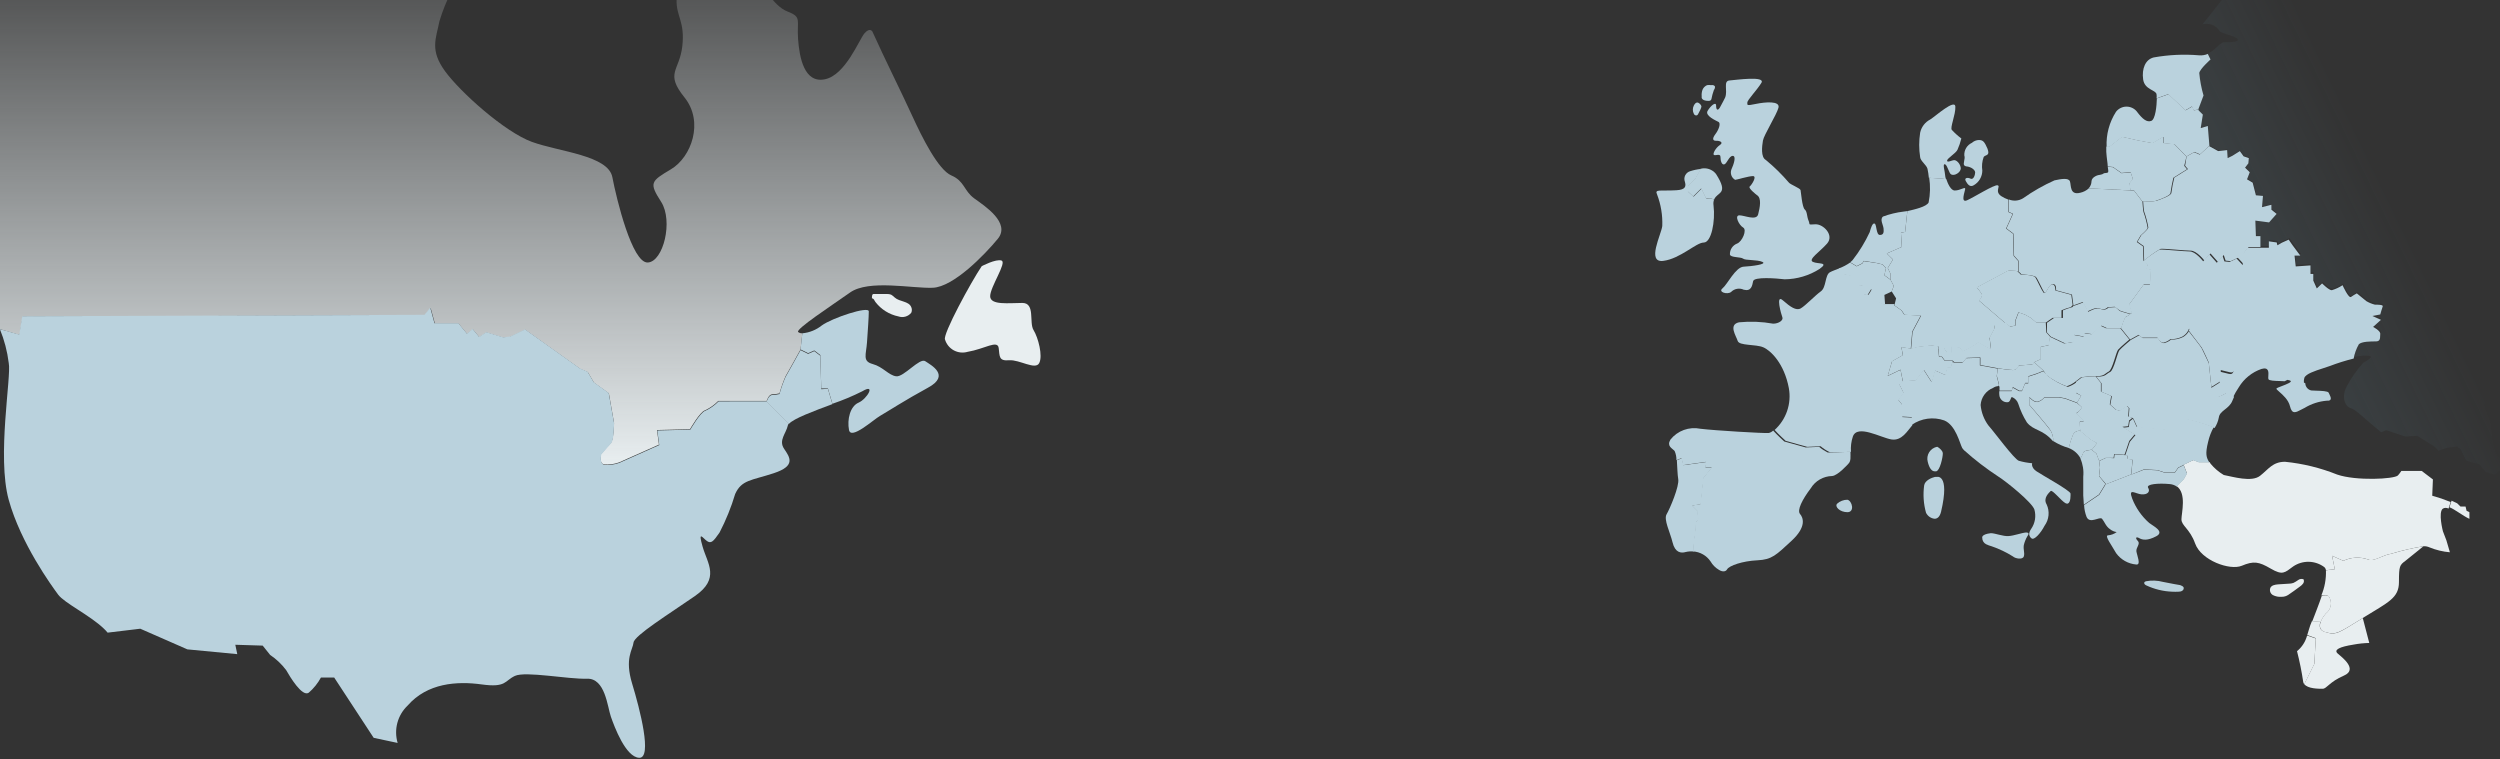 <svg width="1574" height="478" viewBox="0 0 1574 478" fill="none" xmlns="http://www.w3.org/2000/svg">
<rect x="0" y="0" width="1574" height="478" fill="#333333" stroke="none"/>
<g clip-path="url(#clip0_3173_16297)">
<g clip-path="url(#clip1_3173_16297)">
<path d="M1554.74 322.48V326.669C1550.44 324.682 1545.66 320.707 1542.17 319.364L1543.51 315.229L1547.06 316.894L1549.15 318.935H1552.32L1552.96 321.62L1554.74 322.48Z" fill="#E8EEF0"/>
<path d="M1525.86 343.904C1518.99 345.017 1512.21 346.596 1505.55 348.63C1499.81 349.49 1494.44 354.001 1490.89 352.229C1488.38 351.345 1485.71 350.966 1483.05 351.114C1480.38 351.261 1477.78 351.932 1475.37 353.088L1468.28 349.919L1470 358.405L1466.03 358.835L1464.42 359.157C1464.36 358.353 1463.99 357.602 1463.39 357.062C1460.58 354.956 1457.18 353.783 1453.66 353.706C1450.15 353.629 1446.7 354.652 1443.79 356.633C1438.42 360.607 1437.13 362.379 1429.61 357.975C1422.09 353.571 1418.87 353.088 1411.41 356.203C1403.94 359.318 1385.84 352.873 1382.03 342.132C1378.75 332.948 1373.44 331.014 1373.44 326.986C1373.44 322.958 1376.87 310.605 1370.37 306.04L1374.89 301.529L1376.87 297.931L1374.78 292.56L1380.9 289.606L1384.45 290.949H1391.21C1391.36 291.287 1391.54 291.61 1391.75 291.915C1394.1 294.755 1396.91 297.171 1400.07 299.058C1405.98 300.186 1417.58 303.731 1422.9 299.596C1428.22 295.46 1430.85 290.734 1438.64 290.734C1449.92 291.863 1460.98 294.575 1471.5 298.79C1483.37 302.872 1507.38 301.69 1509.74 299.327C1510.54 298.44 1511.26 297.488 1511.89 296.48H1524.67L1531.76 301.851L1531.33 312.109L1537.13 313.882L1542.94 316.084L1541.59 320.219C1541.05 319.913 1540.44 319.752 1539.82 319.752C1539.2 319.752 1538.59 319.913 1538.05 320.219C1534.93 322.421 1538.05 334.452 1538.05 334.452L1540.25 340.198L1542.45 347.717C1538.02 347.342 1533.67 346.292 1529.56 344.602C1528.4 344.083 1527.13 343.844 1525.86 343.904Z" fill="#E8EEF0"/>
<path d="M1487.61 389.127C1471.82 398.848 1470.91 399.868 1463.82 397.935C1460.38 396.861 1460.17 394.175 1461.08 391.544C1461.99 389.018 1463.54 386.777 1465.59 385.045C1466.74 383.697 1467.41 382.003 1467.49 380.232C1467.57 378.46 1467.05 376.714 1466.02 375.27C1464.61 374.604 1463.01 374.47 1461.51 374.894C1463.61 369.922 1464.6 364.552 1464.41 359.158L1466.02 358.836L1469.99 358.406L1468.28 349.921L1475.37 353.089C1477.77 351.933 1480.38 351.263 1483.04 351.115C1485.7 350.968 1488.37 351.346 1490.89 352.23C1494.43 353.895 1499.8 349.491 1505.55 348.632C1512.2 346.597 1518.98 345.018 1525.85 343.905L1514.46 353.089C1510.87 355.775 1510.38 356.204 1510.38 366.409C1510.38 376.613 1503.72 379.084 1487.61 389.073V389.127Z" fill="#E8EEF0"/>
<path d="M1487.61 389.127L1491.69 404.809C1488.4 404.879 1485.11 405.22 1481.87 405.83C1472.95 407.226 1469.14 409.106 1471.82 411.469C1474.51 413.832 1484.82 421.459 1475.69 425.379C1466.56 429.3 1464.95 433.65 1462.32 433.65C1459.68 433.65 1452.92 433.65 1450.77 430.696L1457.11 417.914L1458.02 401.802L1452.65 399.815C1453.05 398.705 1453.39 397.576 1453.67 396.431C1454.18 394.596 1454.83 392.8 1455.6 391.06L1460.97 391.436C1460.06 394.068 1460.27 396.807 1463.71 397.828C1470.91 400.137 1471.82 398.848 1487.61 389.127Z" fill="#E8EEF0"/>
<path d="M1466.12 375.271C1467.15 376.715 1467.66 378.461 1467.59 380.232C1467.51 382.004 1466.84 383.698 1465.69 385.046C1463.64 386.778 1462.08 389.019 1461.18 391.545L1455.81 391.169C1457.47 386.765 1459.89 380.749 1461.82 375.056C1463.24 374.634 1464.75 374.71 1466.12 375.271Z" fill="#E8EEF0"/>
<path d="M1555.55 290.897L1552.71 289.93L1549.11 282.787L1546.91 281.122L1540.68 281.928L1535.31 283.754L1532.68 281.122L1521.93 274.409L1514.42 274.839L1502.38 270.864L1499.16 272.153C1490.52 265.171 1483.05 257.706 1480.26 257.062C1476.44 256.202 1473.81 249.972 1477.63 243.098C1480.43 237.749 1483.92 232.785 1487.99 228.328C1489.5 227.415 1496.64 223.871 1489.5 223.871C1487.03 223.899 1484.58 224.205 1482.19 224.784C1482.77 221.615 1483.88 218.565 1485.47 215.761C1487.45 213.773 1493.25 213.988 1496.21 213.988C1499.16 213.988 1498.73 211.249 1498.95 209.262C1499.16 207.275 1494.44 204.858 1494.44 204.858L1499.38 200.4L1494.01 197.984L1498.95 197.017C1498.95 197.017 1500.29 192.828 1500.51 191.915C1500.72 191.002 1497.12 190.841 1495.56 190.841C1493.68 190.373 1491.87 189.631 1490.19 188.638L1484.18 183.751C1482.93 184.4 1481.73 185.136 1480.58 185.953C1478.91 187.296 1475.21 178.595 1475.21 178.595C1473.1 179.982 1470.81 181.05 1468.39 181.764C1466.56 181.764 1462.32 177.467 1462.32 177.467L1458.99 180.636L1456.79 175.695V171.506H1455.02V166.135L1445.72 166.78L1444.97 159.959H1448.73L1443.9 153.46L1441.43 149.916L1437.02 151.903L1434.34 153.46L1433.91 151.688L1428.97 150.99V155.018H1422.9V148.197H1420.54L1420.21 138.422L1428.81 139.55L1433.59 134.179L1430.31 131.548V128.54L1424.4 130.044L1424.99 122.955L1420.54 122.579L1418.49 114.63L1414.95 112.535L1416.67 108.078L1413.71 105.177L1415.81 102.438L1416.08 99.162L1412.8 98.034L1410.44 94.758L1405.71 97.712L1402.76 99.162L1402.44 94.114L1396.8 94.758L1391.05 91.59L1390.03 79.076L1385.14 80.418L1386.48 71.933L1383.8 69.247V68.764L1387.13 59.902C1385.78 55.275 1384.88 50.526 1384.44 45.724C1384.93 43.092 1391.53 37.238 1391.53 37.238L1389.81 33.747C1395.19 31.706 1397.44 26.55 1400.56 26.55C1404.53 26.55 1410.71 26.55 1408.5 24.348C1406.3 22.146 1398.73 21.34 1397.44 19.461C1396.32 17.717 1394.68 16.376 1392.75 15.632C1390.82 14.889 1388.7 14.781 1386.7 15.325C1395.56 4.262 1417.53 -23.398 1420.75 -29.413C1424.72 -36.932 1407.43 -48.103 1407.43 -48.103L1412.26 -54.709L1408.29 -59.167L1407.86 -69.908H1404.32L1402.97 -73.023L1405.6 -76.085L1403.4 -77.857L1404.32 -88.598L1408.29 -89.511C1408.29 -89.511 1398.09 -116.633 1398.09 -117.976C1398.09 -119.319 1403.89 -126.838 1404.32 -128.718C1404.75 -130.597 1407.86 -137.203 1404.32 -141.178C1401.36 -144.032 1397.9 -146.309 1394.11 -147.891L1395.45 -161.586C1395.34 -163.124 1395.34 -164.668 1395.45 -166.205L1399.37 -168.3L1401.58 -174.96L1408.24 -178.021V-183.875L1411.83 -181.566H1415.81V-185.916C1423.59 -180.954 1432.25 -177.526 1441.32 -175.819C1447.62 -175.734 1453.83 -174.35 1459.57 -171.754C1465.31 -169.157 1470.45 -165.403 1474.67 -160.727C1487.56 -148.321 1508.88 -141.178 1509.37 -129.147C1509.85 -117.117 1512.43 -114.969 1503.14 -106.053C1493.85 -97.138 1488.47 -93.163 1468.07 -102.508C1447.66 -111.854 1435.84 -117.6 1433.37 -118.943C1430.9 -120.286 1428 -122.488 1433.8 -114.002C1439.6 -105.516 1451.15 -101.166 1451.58 -94.56C1451.9 -84.704 1452.94 -74.886 1454.69 -65.182C1456.38 -61.723 1458.75 -58.641 1461.65 -56.121C1464.56 -53.602 1467.95 -51.696 1471.61 -50.52C1476.44 -50.036 1482.35 -50.036 1480.96 -54.494C1479.56 -58.952 1474.24 -62.013 1470.7 -67.814C1467.15 -73.614 1469.35 -79.79 1477.79 -74.473C1486.22 -69.156 1507.59 -64.215 1502.71 -72.701C1497.82 -81.187 1492.45 -83.442 1497.77 -87.846C1503.08 -92.25 1516.51 -111.8 1525.37 -107.396C1534.23 -102.992 1539.6 -101.649 1539.6 -108.255C1539.28 -111.923 1538.49 -115.533 1537.24 -118.997L1551.63 -121.467C1552.25 -120.418 1553.17 -119.576 1554.27 -119.05C1561.36 -115.506 1557.81 -114.378 1572.58 -132.155C1587.35 -149.932 1608.78 -168.837 1623.01 -161.748C1637.24 -154.658 1639.12 -158.794 1649.86 -159.975C1660.55 -160.447 1671.12 -162.454 1681.23 -165.937C1691.33 -170.072 1685.96 -184.842 1680.05 -187.849C1674.14 -190.857 1680.05 -196.711 1692.51 -191.394C1704.97 -186.077 1721.51 -184.305 1732.2 -172.382C1742.89 -160.459 1751.21 -151.704 1754.76 -151.704C1758.3 -151.704 1769.52 -154.067 1758.3 -169.481C1747.07 -184.895 1738.11 -203.263 1741.65 -212.179C1748.87 -227.396 1755.22 -243.015 1760.66 -258.958C1766.03 -277.272 1767.75 -282.643 1777.2 -280.441C1786.66 -278.239 1802.12 -274.533 1796.75 -251.439C1791.38 -228.345 1799.17 -225.874 1798.53 -214.649C1797.88 -203.424 1793.85 -163.681 1799.76 -163.681C1805.67 -163.681 1815.87 -158.31 1812.76 -177.323C1809.64 -196.335 1805.67 -234.199 1819.31 -242.523C1832.95 -250.848 1851.54 -264.436 1856.1 -261.482C1860.67 -258.528 1872.64 -243.705 1878.55 -243.705C1884.46 -243.705 1888.65 -248.431 1883.33 -256.111C1878.01 -263.791 1864.96 -285.758 1867.86 -293.706C1870.76 -301.655 1920.07 -299.721 1924.2 -308.583C1928.34 -317.445 1909.97 -326.36 1920.66 -339.357C1931.34 -352.355 1944.99 -370.83 1960.35 -370.83C1975.71 -370.83 1981.08 -377.919 1988.76 -380.819C1999.63 -384.686 2011.01 -386.894 2022.54 -387.372C2035.64 -387.962 2036.23 -396.287 2044.56 -399.832C2052.88 -403.376 2056.32 -408.156 2058.74 -419.972C2061.15 -431.788 2068.19 -446.826 2077.7 -449.618C2087.2 -452.411 2105.25 -442.636 2101.49 -438.662C2097.73 -434.688 2086.02 -425.074 2091.39 -425.665C2096.76 -426.256 2115.08 -423.302 2116.26 -416.75C2117.44 -410.197 2147.68 -415.514 2153.59 -409.66C2159.49 -403.806 2184.41 -375.878 2169.7 -358.101C2154.98 -340.324 2126.46 -315.995 2130.01 -311.269C2133.55 -306.542 2147.19 -307.724 2161.37 -305.307C2175.55 -302.89 2212.93 -304.179 2220.07 -294.082C2227.22 -283.985 2260.95 -270.397 2260.95 -283.341C2260.95 -296.284 2257.4 -305.253 2284.68 -293.438C2311.97 -281.622 2314.92 -276.251 2311.54 -267.336C2308.15 -258.421 2304.45 -250.15 2309.77 -241.234C2315.08 -232.319 2330.44 -202.135 2335.22 -224.692C2340 -247.249 2337 -251.546 2349.46 -241.879C2361.92 -232.211 2405.1 -230.6 2408.1 -240.697C2411.11 -250.794 2404.56 -272.116 2429.59 -268.571C2454.61 -265.027 2485.93 -263.791 2493.61 -254.93C2501.34 -246.718 2508.52 -237.998 2515.09 -228.828C2522.77 -217.549 2537.65 -217.549 2547.69 -220.557C2557.73 -223.565 2590.33 -222.329 2590.98 -210.46C2591.62 -198.591 2586.79 -180.223 2605.75 -182.586C2624.71 -184.949 2643.34 -185.003 2649.03 -181.458C2654.73 -177.913 2663.21 -186.829 2667.46 -187.366C2671.7 -187.903 2702.37 -200.363 2726.1 -191.501C2749.84 -182.64 2779.44 -160.673 2795.44 -150.039C2811.45 -139.405 2821.49 -134.572 2821.49 -130.436C2821.49 -126.301 2819.13 -112.659 2823.26 -112.659C2827.4 -112.659 2830.3 -120.393 2830.3 -120.393C2836.59 -120.205 2842.84 -119.322 2848.93 -117.761C2850.28 -115.559 2866.28 -97.782 2866.28 -97.782C2862.68 -91.928 2859.14 -90.639 2859.57 -88.813C2860 -86.987 2851.62 -86.181 2848.83 -82.207C2846.03 -78.233 2841.25 -55.944 2838.57 -56.804C2835.88 -57.663 2812.84 -66.632 2812.41 -71.519C2811.98 -76.407 2805.7 -85.752 2797.7 -83.98C2789.69 -82.207 2783.46 -92.841 2784.38 -95.473C2785.29 -98.105 2777.66 -103.046 2776.86 -98.212C2776.05 -93.378 2782.23 -82.1 2775.89 -75.923C2769.55 -69.747 2758.11 -63.893 2754.14 -66.632C2750.17 -69.371 2742.54 -70.606 2745.71 -65.773C2748.88 -60.939 2753.23 -59.489 2757.2 -54.602C2761.18 -49.714 2759.89 -45.31 2763.91 -40.853C2767.94 -36.395 2772.78 -24.364 2768.8 -21.249C2764.83 -18.134 2752.37 -25.277 2746.57 -22.592C2740.77 -19.907 2689.21 10.277 2688.78 16.936C2688.35 23.596 2683.03 29.826 2675.4 15.164C2667.78 0.502 2655.43 30.739 2648.55 28.967C2641.68 27.195 2636.04 19.514 2628.3 26.657L2608.59 19.246C2617.29 10.653 2627.5 1.2 2630.51 -7.608C2634.53 -19.155 2641.25 -30.756 2629.16 -25.814C2617.08 -20.873 2622.56 -17.812 2608.32 -0.518C2594.09 16.775 2594.95 21.716 2593.61 14.627C2592.27 7.538 2597.15 -9.004 2585.61 -9.004C2574.06 -9.004 2550.48 13.714 2544.74 22.576C2538.99 31.437 2553.22 39.493 2538.08 40.782C2522.93 42.071 2518.47 38.581 2483.88 37.238C2449.3 35.895 2436.3 33.263 2405.15 71.933C2374 110.602 2362.99 119.034 2383.4 122.579C2403.81 126.123 2420.99 115.06 2422.07 135.092C2423.14 155.125 2412.24 223.065 2382.54 251.959C2352.84 280.854 2349.19 286.654 2341.13 280.908C2337.59 278.33 2331.03 281.928 2324.37 287.728L2323.35 281.713L2321.85 280.693L2328.78 278.598L2330.07 263.077C2330.07 263.077 2325.18 255.504 2326.9 253.732C2328.62 251.959 2334.95 245.3 2339.41 248.361C2343.87 251.422 2344.25 252.443 2348.22 244.816C2352.19 237.19 2357.19 229.241 2355.85 226.18C2354.5 223.119 2360.79 216.405 2360.79 216.405V207.49L2345.59 210.175C2344.95 211.804 2343.85 213.216 2342.43 214.244C2341.02 215.271 2339.33 215.872 2337.59 215.976C2331.84 215.976 2322.49 215.976 2323.35 212.377C2323.67 208.222 2323.38 204.043 2322.49 199.971L2318.95 198.628L2312.67 191.968L2306.92 190.626L2297.63 189.283L2295.43 179.992L2288.28 167.102C2288.28 167.102 2288.28 152.386 2286.51 152.386C2284.74 152.386 2283.4 139.496 2267.39 135.522C2258.91 133.211 2249.95 133.36 2241.56 135.952C2238.93 135.952 2230.06 138.154 2228.72 143.471C2227.38 148.788 2232.75 147.069 2232.75 147.069L2233.61 154.158C2233.61 154.158 2225.66 160.388 2224.75 164.417C2223.83 168.445 2218.95 177.253 2219.81 179.025C2220.67 180.797 2217.6 187.511 2212.29 188.853C2207.36 189.434 2202.37 188.751 2197.79 186.866L2193.17 185.309C2186.94 183.053 2182.05 186.168 2179.85 183.966C2177.65 181.764 2174.96 177.79 2168.73 184.879C2165.23 188.497 2161.01 191.326 2156.33 193.179C2151.65 195.031 2146.63 195.864 2141.61 195.62C2130.49 195.62 2119.37 192.881 2117.6 188.477C2116.97 187.193 2115.93 186.152 2114.65 185.512C2113.37 184.871 2111.92 184.668 2110.51 184.933C2109.68 182.511 2108.01 180.466 2105.81 179.166C2103.6 177.867 2101 177.397 2098.48 177.843C2089.62 179.508 2075.39 185.362 2069.64 178.219C2066.25 174.296 2063.94 169.558 2062.93 164.47L2053.64 160.066L2042.46 159.529L2042.95 156.468L2034.89 152.44C2023.83 164.041 2026.03 172.902 2027.8 175.534C2029.58 178.166 2026.94 187.994 2022.97 187.564C2018.99 187.135 2012.23 181.818 2006.86 183.59C2004.13 184.509 2001.16 184.437 1998.48 183.386C1995.8 182.335 1993.57 180.373 1992.19 177.843C1989.99 172.473 1981.45 175.964 1981.45 175.964L1981.02 173.332L1973.08 170.7L1945.58 191.109L1937.15 192.452C1936.51 193.34 1935.77 194.151 1934.94 194.869C1934.4 195.488 1933.66 195.904 1932.85 196.05C1931.64 195.876 1930.46 195.514 1929.36 194.976C1926.67 193.741 1923.5 191.968 1923.5 191.109C1923.57 189.759 1923.71 188.415 1923.93 187.081C1923.93 187.081 1918.56 194.654 1913.73 191.539C1910.68 189.552 1908.21 186.79 1906.59 183.536L1900.36 179.079C1900.36 179.079 1899.07 171.13 1892.78 171.56C1889.78 171.485 1886.83 172.411 1884.4 174.191L1877.74 173.762L1874.15 171.989C1874.15 171.989 1871.03 163.128 1869.69 165.33C1867.46 168.401 1865.07 171.359 1862.55 174.191C1862.55 174.191 1847.02 141.967 1845.74 140.409L1831.93 127.52C1831.93 127.52 1830.59 123.975 1832.36 122.632C1834.13 121.29 1839.88 115.113 1829.19 120.86C1818.51 126.607 1810.61 130.688 1810.61 130.688L1803.47 134.663C1803.47 134.663 1801.27 129.722 1803.47 128.916C1805.15 128.002 1806.64 126.782 1807.87 125.318L1795.04 126.177L1790.09 121.343C1790.09 121.343 1782.15 127.52 1781.72 123.545C1781.29 119.571 1782.15 112.374 1780.8 111.569C1779.46 110.763 1780.8 105.768 1779.03 105.768C1777.26 105.768 1775.43 107.97 1770.6 107.111C1767.25 106.28 1764.18 104.596 1761.68 102.224L1757.23 107.111L1755.02 110.172L1729.67 114.254L1728.81 119.625L1715.01 121.88L1703.04 126.714L1697.23 126.284L1691.49 124.995L1687.89 131.226L1693.69 133.857L1691.49 136.972L1700.35 141.43L1689.61 140.517C1688.92 142.96 1688.63 145.499 1688.75 148.036C1689.18 150.345 1688.21 151.205 1684.24 153.89C1680.26 156.575 1682.47 159.637 1682.47 159.637C1685.6 160.47 1688.51 162.013 1690.95 164.148C1694.01 167.209 1697.13 176.071 1691.38 176.071C1687.34 175.871 1683.38 174.809 1679.78 172.956L1676.72 177.843C1673.04 175.707 1669.6 173.187 1666.46 170.324C1665.55 168.552 1660.28 169.411 1660.28 169.411L1658.03 173.439L1653.19 169.411C1650.53 170.387 1648.1 171.905 1646.05 173.869C1644.73 175.394 1643.55 177.029 1642.51 178.756L1632.25 170.754L1630.91 177.843L1626.02 169.411L1620.27 163.611H1613.13L1610.93 160.066C1610.93 160.066 1605.13 163.611 1603.41 164.578C1601.69 165.544 1601.53 161.409 1601.53 161.409L1596.69 160.979L1584.29 169.626L1583.75 174.03L1576.66 176.232C1576.66 176.232 1579.78 187.403 1577.57 186.974C1574 184.735 1570.74 182.045 1567.85 178.971L1561.57 185.738L1562 196.802L1558.03 206.63L1563.4 207.49L1562.97 215.546H1571.45L1580.26 228.382L1574.08 229.241L1584.34 235.632C1577.52 241.003 1564.15 250.778 1564.15 254.645C1564.15 258.512 1568.34 263.506 1568.61 270.059C1568.87 276.611 1569.47 285.15 1574.78 289.877C1575.72 290.7 1576.56 291.618 1577.31 292.616L1570.7 298.9L1564.9 297.127L1560.93 292.24L1555.55 290.897Z" fill="url(#paint0_linear_3173_16297)" fill-opacity="0.1"/>
<path d="M1373.96 211.944C1375.5 211.089 1376.76 209.825 1377.62 208.292C1377.81 207.911 1377.97 207.516 1378.1 207.11H1386.1C1387.58 208.997 1389.4 210.583 1391.47 211.783C1394.28 212.7 1397.22 213.153 1400.17 213.126L1399.69 222.471L1402.8 221.611L1403.23 228.003C1403.23 228.003 1406.35 228.432 1406.35 230.688C1406.35 230.814 1406.35 230.944 1406.35 231.077C1406.36 233.304 1406.38 236.222 1403.23 235.36L1397.49 233.964V240.892L1391.58 244.598L1391.9 247.552C1392.29 248.249 1392.84 248.842 1393.5 249.282C1394.16 249.721 1394.92 249.994 1395.72 250.076C1397.29 250.076 1399.13 249.008 1400.42 248.262C1401.11 247.86 1401.65 247.552 1401.89 247.552C1402.59 247.552 1404.31 249.002 1405.81 250.345C1406.91 248.074 1408.16 245.884 1409.57 243.792C1412.82 238.414 1417.86 234.346 1423.8 232.299C1428.56 230.911 1428.31 234.385 1428.14 236.816C1428.08 237.677 1428.03 238.407 1428.21 238.744C1428.73 239.7 1431.99 239.799 1435.2 239.896C1436.32 239.93 1437.43 239.964 1438.41 240.033L1440.15 239.151C1440.71 239.23 1441.26 239.363 1441.79 239.549C1443.76 240.356 1439.78 241.876 1436.61 243.087C1434.93 243.727 1433.48 244.281 1433.26 244.597C1433.03 244.918 1433.83 245.617 1435.03 246.663C1437.25 248.595 1440.82 251.711 1441.79 255.822C1443.03 261.014 1445.45 259.717 1448.74 257.956C1449.46 257.568 1450.23 257.157 1451.03 256.789C1455.27 254.218 1460.05 252.673 1465 252.277C1468.71 252.549 1467.38 249.842 1466.52 248.085C1466.36 247.758 1466.22 247.464 1466.12 247.229C1465.49 246.194 1461.58 246.073 1458.26 245.971C1457.1 245.935 1456.02 245.902 1455.17 245.832C1454.12 245.604 1453.18 245.029 1452.5 244.201C1451.82 243.373 1451.43 242.34 1451.41 241.267L1450.54 240.879C1450.43 239.877 1450.52 238.858 1450.82 237.885C1451.82 235.348 1457.39 233.552 1462.59 231.873C1464.11 231.384 1465.6 230.904 1466.93 230.419C1471.81 228.558 1476.79 226.997 1481.86 225.747C1482.44 222.578 1483.55 219.528 1485.14 216.724C1487.02 214.952 1492.71 214.952 1495.88 214.952C1498.46 214.952 1498.51 213.13 1498.56 211.38C1498.57 210.984 1498.58 210.592 1498.62 210.225C1498.83 208.238 1494.11 205.821 1494.11 205.821L1499.05 201.364L1493.68 198.947L1498.62 197.98C1498.62 197.98 1499.75 193.952 1500.18 192.878C1500.61 191.804 1496.79 191.804 1495.23 191.804C1493.35 191.336 1491.54 190.594 1489.86 189.602L1483.85 184.714C1482.6 185.364 1481.4 186.099 1480.25 186.917C1478.75 188.259 1474.88 179.559 1474.88 179.559C1472.77 180.945 1470.48 182.013 1468.06 182.727C1466.23 182.727 1461.99 178.431 1461.99 178.431L1458.66 181.599L1456.46 176.658V172.469H1454.69V167.099L1445.39 167.743L1444.64 160.922H1448.24L1443.41 154.424L1440.94 150.879L1436.53 152.866L1433.85 154.424L1433.42 152.651L1428.48 151.953V155.981H1415L1412.04 159.848V166.937L1408.18 162.802L1403.72 164.896L1400.5 164.574L1399.31 161.03L1395.72 165.434L1390.99 160.063L1387.12 164.521C1387.12 164.521 1382.4 158.291 1378.53 158.291C1376.8 158.291 1373.18 158 1369.55 157.708C1365.07 157.347 1360.55 156.985 1359.52 157.163C1355.87 159.303 1352.42 161.766 1349.2 164.521L1352 166.615L1351.35 169.247L1353.98 169.945L1353.56 179.451H1349.37L1340.45 191.696L1342.06 197.067L1340.99 197.873C1340.27 198.559 1339.41 199.073 1338.46 199.377C1337.66 199.377 1335.62 205.714 1335.35 206.627L1341.1 213.77L1346.47 210.816L1348.67 212.589H1358.28C1358.28 212.589 1360.05 215.757 1362.04 215.757C1363.66 215.374 1365.17 214.62 1366.44 213.555C1369.04 213.633 1371.62 213.08 1373.96 211.944Z" fill="#BAD2DD"/>
<path d="M1458.02 401.962L1457.1 418.074L1450.77 430.857C1450.45 430.428 1450.22 429.933 1450.12 429.407C1449.15 422.863 1447.84 416.374 1446.2 409.965C1449.31 407.451 1451.53 404.006 1452.54 400.136L1458.02 401.962Z" fill="#E8EEF0"/>
<path d="M1450.33 364.744C1450.51 365.17 1450.58 365.634 1450.54 366.094C1450.49 366.554 1450.33 366.995 1450.06 367.376C1449.51 368.108 1448.84 368.743 1448.08 369.255C1445.6 371.135 1443.08 372.907 1440.56 374.626L1439.27 375.27C1438.36 375.622 1437.39 375.787 1436.42 375.754C1434.57 375.897 1432.71 375.526 1431.05 374.68C1430.26 374.245 1429.65 373.533 1429.36 372.68C1429.06 371.827 1429.09 370.894 1429.44 370.061C1430.24 368.45 1432.39 368.074 1434.33 367.913L1441.09 367.483C1442.06 367.479 1443.02 367.316 1443.94 367C1444.97 366.493 1445.96 365.9 1446.89 365.227C1447.37 364.849 1447.94 364.605 1448.55 364.52C1449.15 364.435 1449.77 364.512 1450.33 364.744Z" fill="#E8EEF0"/>
<path d="M1376.6 98.892V98.57L1381.38 95.831L1384.92 97.335L1390.83 91.964L1396.58 95.133L1402.22 94.488L1402.54 99.537L1405.49 98.087L1410.22 95.133L1412.58 98.409L1415.86 99.537L1415.59 102.813L1413.5 105.552L1416.45 108.452L1414.73 112.91L1418.28 115.004L1420.32 122.953L1424.77 123.329L1424.18 130.418L1430.09 128.914V132.03L1433.37 134.661L1428.59 140.032L1419.99 138.904L1420.32 148.679H1423.16V155.5H1415.75L1412.8 159.366V166.456L1408.93 162.32L1404.47 164.415L1401.25 164.093L1400.07 160.548L1396.47 164.952L1391.74 159.581L1387.88 164.039C1387.88 164.039 1383.1 157.809 1379.28 157.809C1375.47 157.809 1362.15 156.359 1360.27 156.681C1356.62 158.822 1353.17 161.284 1349.96 164.039L1349.64 154.909L1345.77 152.17L1348.19 148.034C1348.19 148.034 1352.32 144.49 1352.59 143.308C1352.02 139.871 1351.14 136.491 1349.96 133.211C1349.64 132.03 1349.32 126.712 1349.32 126.712C1352.09 127.034 1354.89 126.944 1357.64 126.444C1360.27 125.531 1367.09 123.168 1367.09 121.395C1367.53 118.179 1368.14 114.988 1368.92 111.836L1377.51 106.465L1375.74 104.37L1376.6 98.892Z" fill="#BAD2DD"/>
<path d="M1407.05 229.72C1407.05 231.976 1407.05 235.091 1403.94 234.393L1398.19 232.996V239.924L1392.28 243.63L1390.62 228.163C1390.62 228.163 1387.07 220.16 1386.16 218.818C1385.25 217.475 1380.79 211.836 1378 208.076C1378.36 207.488 1378.65 206.857 1378.86 206.196H1386.86C1388.34 208.083 1390.16 209.669 1392.23 210.869C1395.04 211.785 1397.98 212.239 1400.93 212.211L1400.45 221.557L1403.56 220.697L1403.99 227.088C1403.99 227.088 1407.05 227.464 1407.05 229.72Z" fill="#BAD2DD"/>
<path d="M1342.92 263.236L1340.29 262.377L1340.66 257.006L1339.32 255.663L1334.86 258.778L1332.44 258.08L1328.68 254.804L1329.6 249.433L1323.1 246.694V241.323L1319.77 237.134H1320.63C1326 237.134 1326 235.362 1328.47 234.234C1330.94 233.106 1333.09 221.989 1334.43 220.431C1335.77 218.874 1341.52 214.04 1341.52 214.04L1346.89 211.086L1349.09 212.859H1358.71C1358.71 212.859 1360.48 216.242 1362.47 216.027C1364.09 215.644 1365.59 214.89 1366.87 213.825C1369.47 213.903 1372.05 213.35 1374.39 212.214C1375.92 211.359 1377.19 210.095 1378.04 208.562C1380.78 212.107 1385.61 218.122 1386.21 219.303C1386.8 220.485 1390.66 228.649 1390.66 228.649L1392.33 244.116L1392.65 247.07C1393.04 247.767 1393.58 248.36 1394.25 248.8C1394.91 249.239 1395.67 249.512 1396.46 249.594C1398.88 249.594 1401.35 247.07 1402.64 247.07C1403.93 247.07 1405.06 248.52 1406.56 249.863C1406.24 250.507 1405.92 251.259 1405.54 252.226C1403.5 257.597 1397.48 258.402 1396.95 262.967C1396.5 265.284 1395.61 267.491 1394.32 269.466C1388.62 267.148 1382.72 265.351 1376.7 264.095C1372.78 265.809 1369.16 268.129 1365.96 270.97L1345.71 269.144L1343.45 264.095L1342.92 263.236Z" fill="#BAD2DD"/>
<path d="M1390.03 33.96L1391.75 37.451C1391.75 37.451 1385.14 43.306 1384.66 45.937C1385.09 50.739 1385.99 55.488 1387.34 60.116L1384.01 68.978L1381.11 69.461L1380.04 67.044L1375.85 69.461L1365.11 59.31L1357.75 61.942C1357.89 61.07 1357.89 60.182 1357.75 59.31C1357.32 56.571 1350.23 56.571 1349.32 49.965C1348.4 43.359 1350.66 37.451 1355.98 36.162C1365.37 34.484 1374.94 34.032 1384.44 34.82C1386.35 34.996 1388.26 34.701 1390.03 33.96Z" fill="#BAD2DD"/>
<path d="M1374.82 292.669L1371.39 294.387L1369.19 297.502H1362.96L1358.34 295.945L1349.85 295.515L1342.6 298.523L1341.85 298.845L1342.71 289.5L1339.43 288.963V286.868H1337.87L1338.25 286.117L1340.94 278.168L1344.48 273.925L1342.06 272.475L1336.69 269.253L1340.29 268.877L1340.83 265.332L1342.92 263.56L1345.18 268.608L1365.43 270.434C1368.62 267.593 1372.25 265.273 1376.17 263.56C1382.19 264.815 1388.09 266.613 1393.78 268.93C1392.16 271.821 1390.97 274.933 1390.24 278.168C1388.31 285.902 1389.11 288.104 1390.99 291.111H1384.33L1380.79 289.769L1374.82 292.669Z" fill="#BAD2DD"/>
<path d="M1390.03 79.288L1391.05 91.802L1385.14 97.173L1381.59 95.669L1376.81 98.408V98.73L1369.13 90.889L1362.05 90.191V86.216L1355.33 90.191L1345.77 88.418L1336.21 86.216L1328.16 92.5H1326.33C1325.95 84.689 1328.02 76.955 1332.24 70.373C1332.99 69.399 1333.95 68.604 1335.05 68.044C1336.14 67.483 1337.35 67.171 1338.58 67.13C1339.81 67.089 1341.04 67.32 1342.17 67.806C1343.3 68.292 1344.31 69.022 1345.13 69.943C1349.1 75.314 1351.79 77.086 1354.42 76.119C1357.05 75.153 1357.86 66.667 1357.96 61.941L1365.32 59.309L1376.06 69.46L1380.25 67.043L1381.33 69.46L1384.23 68.976V69.46L1386.91 72.145L1385.57 80.631L1390.03 79.288Z" fill="#BAD2DD"/>
<path d="M1375.2 104.426L1376.97 106.521L1368.38 111.891C1367.61 115.044 1367 118.235 1366.55 121.451C1366.55 123.223 1359.73 125.587 1357.1 126.5C1354.36 126.999 1351.55 127.09 1348.78 126.768L1343.41 119.733H1341.2L1340.77 115.114L1342.82 112.697L1341.42 108.4L1335.67 108.884L1330.3 105.124L1327.03 104.802C1327.03 102.868 1326.38 99.968 1326.11 95.564C1326.11 94.383 1326.11 93.309 1326.11 92.342H1327.94L1335.99 86.058L1345.55 88.26L1355.11 90.032L1361.83 86.058V90.032L1368.92 90.731L1376.6 98.572L1375.2 104.426Z" fill="#BAD2DD"/>
<path d="M1325.95 304.861L1341.74 298.685L1342.6 298.524L1349.9 295.678L1358.39 296.107L1363.01 297.665H1369.24L1371.44 294.55L1374.87 292.831L1376.97 298.202L1374.98 301.8L1370.47 306.312C1369.1 305.388 1367.5 304.85 1365.85 304.754C1358.98 304.11 1351.03 304.754 1352.48 307.117C1353.93 309.48 1352.16 311.521 1348.34 311.253C1344.53 310.984 1339.75 306.849 1342.44 313.938C1344.74 319.843 1348.42 325.111 1353.18 329.298C1355.49 331.124 1363.17 334.669 1357.58 337.623C1352 340.577 1348.93 339.986 1346.84 338.804C1344.75 337.623 1344.21 338.804 1345.98 340.577C1347.75 342.349 1344.8 344.712 1345.07 347.075C1345.34 349.438 1348.34 356.044 1344.8 355.4C1342.34 355.164 1339.96 354.411 1337.81 353.189C1335.66 351.967 1333.8 350.305 1332.34 348.311C1329.71 343.531 1324.66 337.032 1327.29 337.032C1329.24 336.877 1331.1 336.169 1332.66 334.991C1331.15 334.783 1329.72 334.171 1328.53 333.219C1325.84 331.447 1324.98 328.439 1323.48 326.667C1321.97 324.894 1315.8 330.211 1313.7 325.431C1312.78 323.043 1312.26 320.522 1312.14 317.966L1321.7 311.521L1325.46 305.345L1325.95 304.861Z" fill="#BAD2DD"/>
<path d="M1374.82 369.844C1374.92 370.226 1374.89 370.628 1374.75 370.995C1374.6 371.361 1374.35 371.672 1374.01 371.885C1373.35 372.332 1372.56 372.557 1371.76 372.53C1370.35 372.61 1368.93 372.61 1367.52 372.53C1361.94 372.305 1356.46 370.972 1351.4 368.609C1350.94 368.437 1350.53 368.14 1350.22 367.75C1350.08 367.556 1350 367.32 1350 367.078C1350 366.837 1350.08 366.601 1350.22 366.407C1350.47 366.232 1350.74 366.088 1351.03 365.977C1354.59 365.287 1358.26 365.416 1361.77 366.353L1368.7 367.696L1372.67 368.394C1373.48 368.77 1374.44 369.039 1374.82 369.844Z" fill="#BAD2DD"/>
<path d="M1341.31 119.89H1343.51L1348.88 126.926C1348.88 126.926 1349.2 132.297 1349.52 133.425C1350.7 136.705 1351.58 140.084 1352.16 143.522C1351.89 144.703 1347.75 148.248 1347.75 148.248L1345.33 152.383L1349.2 155.122L1349.52 164.253L1352.32 166.347L1351.67 168.979L1354.3 169.677L1353.87 179.183H1349.68L1340.77 191.428L1342.38 196.799L1341.31 197.605C1338.57 196.907 1334.7 195.564 1334.7 195.564L1331.42 193.147L1327.02 193.416C1326.43 194.061 1325.64 194.498 1324.78 194.662C1323.92 194.827 1323.03 194.71 1322.24 194.329C1319.88 192.825 1314.29 196.101 1314.29 196.101L1311.28 190.139L1305.38 192.288V191.965L1304.52 185.467L1294.47 182.728C1294.47 182.728 1295.06 178.592 1292.33 178.915C1289.59 179.237 1288.24 186.004 1286.95 183.963C1285.67 181.922 1283.09 175.907 1281.91 174.511C1280.72 173.114 1272.72 172.738 1272.72 172.738C1272.19 172.112 1271.59 171.536 1270.95 171.02V164.253L1268.05 160.976L1267.67 147.066L1263.27 143.79L1265.96 137.882L1267.41 134.606L1264.77 133.425V125.583C1266.2 126.159 1267.75 126.395 1269.29 126.274C1270.82 126.153 1272.31 125.678 1273.64 124.885C1279.87 120.468 1286.53 116.673 1293.51 113.553C1297.59 112.694 1302.37 111.781 1303.23 114.197C1304.09 116.614 1302.96 123.113 1309.78 121.34C1311.79 120.901 1313.64 119.938 1315.15 118.548L1341.31 119.89Z" fill="#BAD2DD"/>
<path d="M1307.63 253.516L1310.32 249.112L1307.04 247.233V240.412C1309.03 238.962 1310.75 237.565 1310.75 237.565C1313.61 237.163 1316.5 236.948 1319.4 236.921L1322.73 241.11V246.481L1329.22 249.22L1328.31 254.591L1332.07 257.867L1334.49 258.565L1338.95 255.45L1340.29 256.793L1339.91 262.163L1342.54 263.023L1340.45 264.795L1339.91 268.34L1336.31 268.716L1341.68 271.938L1344.1 273.388L1340.56 277.631L1337.87 285.58L1337.5 286.332L1331.05 285.848L1330.73 288.265H1325.79L1321.38 290.306V289.661L1319.88 285.58L1316.93 283.217L1320.2 279.027L1316.33 276.933L1309.78 271.562C1309.43 269.703 1309.25 267.815 1309.25 265.923C1309.51 265.01 1311.93 265.278 1311.93 265.278L1307.15 260.337L1308.98 258.833L1310.75 256.47L1307.63 253.516Z" fill="#BAD2DD"/>
<path d="M1341.53 108.559L1342.93 112.855L1340.89 115.272L1341.32 119.891L1315 118.602C1316.16 117.341 1316.81 115.696 1316.82 113.983C1317.09 111.298 1321.01 110.063 1322.2 110.063C1323.13 109.954 1324.02 109.602 1324.77 109.042C1327.73 108.72 1327.67 109.042 1327.03 104.96L1330.31 105.283L1335.68 109.042L1341.53 108.559Z" fill="#BAD2DD"/>
<path d="M1337.77 286.543L1339.39 286.704V288.799L1342.66 289.336L1341.8 298.681L1326.01 304.857L1321.61 299.701L1322.15 294.384L1321.66 290.249L1326.07 288.208L1331.06 288.476L1331.33 286.06L1337.77 286.543Z" fill="#BAD2DD"/>
<path d="M1286.58 233.373L1280.67 228.002L1284.65 226.23V218.442L1289.75 217.368L1290.5 211.998L1299.58 216.24L1305.32 215.274V210.87L1311.82 211.998V209.742L1316.71 210.44L1322.46 205.069L1325.84 206.627H1334.92L1340.66 213.77C1340.66 213.77 1334.92 218.604 1333.57 220.161C1332.23 221.719 1330.03 232.782 1327.61 233.964C1325.2 235.145 1325.09 236.864 1319.77 236.864H1318.91C1316.02 236.891 1313.13 237.106 1310.27 237.508C1310.27 237.508 1308.55 238.905 1306.56 240.355C1304.95 241.616 1303.13 242.58 1301.19 243.201C1296.54 241.534 1292.19 239.141 1288.3 236.112C1287.84 235.134 1287.26 234.214 1286.58 233.373Z" fill="#BAD2DD"/>
<path d="M1334.6 195.781C1334.6 195.781 1338.46 197.124 1341.2 197.822C1340.49 198.508 1339.62 199.022 1338.68 199.326C1337.87 199.326 1335.83 205.663 1335.56 206.576H1326.49L1323.1 205.018L1317.36 210.389L1312.47 209.691V211.947L1305.97 210.819V215.223L1300.22 216.19L1291.15 211.947L1288.78 209.315V203.246L1293.19 200.185H1298.83V195.405L1301.78 194.277L1304.74 193.364L1305.86 192.182V192.505L1311.77 190.356L1314.78 196.318C1314.78 196.318 1320.15 193.042 1322.73 194.546C1323.52 194.927 1324.41 195.044 1325.27 194.879C1326.13 194.715 1326.91 194.278 1327.51 193.633L1331.91 193.364L1334.6 195.781Z" fill="#BAD2DD"/>
<path d="M1321.65 290.253L1322.13 294.388L1321.54 299.759L1325.95 305.13H1325.3L1321.54 311.306L1311.98 317.751C1311.98 315.925 1311.66 313.992 1311.61 311.951C1311.61 308.03 1311.61 303.895 1311.61 300.189C1312.01 296.287 1311.4 292.345 1309.83 288.749C1310.54 287.552 1311.13 286.294 1311.61 284.99C1311.87 283.486 1316.98 283.217 1316.98 283.217L1319.93 285.58L1321.43 289.662L1321.65 290.253Z" fill="#BAD2DD"/>
<path d="M1320.37 278.972L1317.09 283.161C1317.09 283.161 1312.1 283.429 1311.72 284.933C1311.25 286.238 1310.65 287.496 1309.95 288.693C1308.34 285.663 1305.69 283.317 1302.48 282.087C1303.05 279.404 1303.86 276.78 1304.9 274.245C1305.22 273.235 1305.9 272.378 1306.81 271.834C1307.72 271.29 1308.8 271.097 1309.84 271.291L1316.39 276.662L1320.37 278.972Z" fill="#BAD2DD"/>
<path d="M1307.31 260.067L1312.09 265.008C1312.09 265.008 1309.67 265.008 1309.4 265.653C1309.41 267.545 1309.59 269.433 1309.94 271.292C1308.9 271.098 1307.82 271.291 1306.91 271.835C1306 272.379 1305.32 273.236 1305 274.246C1303.96 276.78 1303.15 279.405 1302.58 282.087C1299.09 281.099 1295.77 279.616 1292.7 277.683C1292.77 275.335 1292.19 273.013 1291.04 270.97C1288.62 267.425 1277.66 254.858 1277.66 254.858V250.185C1277.66 250.185 1280.4 253.408 1282.71 253.139C1284.5 252.671 1286.08 251.634 1287.22 250.185H1296.08L1300.22 250.991L1307.63 253.73L1310.91 256.415L1309.13 258.778L1307.31 260.067Z" fill="#BAD2DD"/>
<path d="M1310.38 249.109L1307.69 253.513L1300.28 250.774L1296.14 249.969H1287.28C1286.14 251.418 1284.56 252.455 1282.77 252.923C1280.46 253.191 1277.72 249.969 1277.72 249.969V255.017C1277.72 255.017 1288.46 267.423 1291.1 271.129C1292.26 273.173 1292.83 275.495 1292.76 277.843C1292.76 277.843 1292.39 277.574 1292.22 277.413C1285.83 270.109 1280.3 271.237 1276.11 265.92C1273.85 262.292 1272.04 258.395 1270.74 254.319C1270.44 253.36 1269.94 252.478 1269.26 251.736C1268.58 250.993 1267.75 250.408 1266.82 250.022C1265.91 249.7 1265.91 253.03 1264.14 253.245C1263.47 253.311 1262.79 253.24 1262.15 253.034C1261.51 252.829 1260.93 252.494 1260.42 252.051C1259.92 251.607 1259.51 251.065 1259.23 250.457C1258.94 249.849 1258.78 249.19 1258.76 248.519C1258.68 247.769 1258.68 247.013 1258.76 246.263H1266.5L1267.14 244.007L1271.17 246.263H1273L1274.98 241.375H1276.97V237.186L1282.34 235.414L1286.48 233.695C1287.44 234.505 1288.29 235.445 1289 236.488C1292.9 239.517 1297.25 241.91 1301.89 243.578C1303.84 242.956 1305.66 241.992 1307.26 240.731V247.552L1310.38 249.109Z" fill="#BAD2DD"/>
<path d="M1262.68 203.565L1245.93 189.225C1245.93 189.225 1248.61 186.486 1247.43 184.714C1246.51 183.392 1245.53 182.119 1244.48 180.901L1264.62 170.159C1264.62 170.159 1267.89 170.481 1269.07 170.481C1269.62 170.542 1270.13 170.788 1270.52 171.18C1271.17 171.696 1271.76 172.272 1272.3 172.898C1272.3 172.898 1280.35 172.898 1281.48 174.671C1282.61 176.443 1285.02 182.028 1286.53 184.123C1288.03 186.218 1289.48 179.343 1291.9 179.075C1294.32 178.806 1294.05 182.888 1294.05 182.888L1304.09 185.627L1304.95 192.125L1303.82 193.307L1300.87 194.22L1297.91 195.348V200.128H1292.28L1287.87 203.189H1287.5H1282.12L1278.58 200.182L1274.98 198.141L1270.79 196.637L1268.75 202.008V205.015L1265.53 205.606L1262.68 203.565Z" fill="#BAD2DD"/>
<path d="M1288.36 209.315L1290.72 211.947L1289.97 217.317L1284.86 218.392V226.179L1280.89 227.951L1279.76 229.455L1271.06 230.153C1270.87 230.954 1270.42 231.669 1269.78 232.184C1269.14 232.7 1268.34 232.987 1267.52 233C1264.35 232.801 1261.19 232.424 1258.06 231.872L1246.84 229.831V225.051L1238.19 225.32L1235.88 228.059H1230.51L1229.17 226.931H1224.44L1222.67 224.568H1220.9L1220.42 218.929H1223.91L1225.95 221.883H1228.95V218.016L1233.68 218.66L1235.78 221.023L1241.95 217.747L1245.5 215.384L1253.55 219.788L1252.64 212.43L1255.59 206.791V204.428L1262.79 203.085L1265.69 205.609L1268.91 205.018V202.011L1270.95 196.64L1275.14 198.144L1278.74 200.185L1282.29 203.192H1287.66H1288.03L1288.36 209.315Z" fill="#BAD2DD"/>
<path d="M1286.59 233.377L1282.45 235.095L1277.08 236.868V241.057H1275.09L1273.11 245.944H1271.28L1267.25 243.688L1266.61 245.944H1258.87C1258.87 244.333 1259.2 242.936 1258.12 242.883L1258.55 241.97L1257.21 236.599L1257.8 231.873C1260.93 232.425 1264.08 232.801 1267.25 233.001C1268.08 232.987 1268.87 232.7 1269.51 232.185C1270.15 231.669 1270.61 230.955 1270.8 230.154L1279.5 229.456L1280.63 227.952L1286.59 233.377Z" fill="#BAD2DD"/>
<path d="M1190.99 183.534L1192.33 180.043L1190.29 176.122V172.363L1188.52 168.764L1191.8 163.393L1187.93 159.58L1197.38 155.445L1196.84 146.529L1199.48 145.992L1200.87 132.888C1205.28 131.921 1212.85 130.202 1214.25 127.517C1215.29 122.37 1215.42 117.079 1214.62 111.888L1225.36 112.694C1226.38 115.755 1228.26 119.944 1230.73 119.944C1234.28 119.944 1237.55 117.205 1237.29 119.031C1237.02 120.857 1234.28 127.893 1238.41 126.121C1242.55 124.348 1255.6 116.077 1257.69 116.668C1259.79 117.259 1255.6 120.481 1260 123.489C1261.41 124.404 1262.93 125.144 1264.52 125.691V133.532L1267.15 134.714L1265.7 137.99L1263.01 143.898L1267.42 147.174L1267.79 161.084L1270.69 164.36V171.288C1270.3 170.897 1269.79 170.65 1269.24 170.59C1268.06 170.59 1264.78 170.268 1264.78 170.268L1244.64 181.009C1245.69 182.228 1246.68 183.5 1247.6 184.823C1248.78 186.595 1246.09 189.334 1246.09 189.334L1262.8 203.674L1255.6 205.017V207.219L1252.65 212.858L1253.56 220.216L1245.5 215.812L1241.96 218.175L1235.78 221.451L1233.69 219.088L1228.96 218.443V222.31H1225.95L1223.91 219.356H1220.42V218.175L1216.02 217.584L1208.02 218.443L1203.24 219.625L1204.15 208.883L1209.52 198.786L1199.1 198.196L1197.33 195.51L1192.71 192.234L1193.78 187.83L1191.15 183.695L1190.99 183.534Z" fill="#BAD2DD"/>
<path d="M1251.72 94.918C1252.53 98.14 1249.79 97.496 1248.93 98.839C1247.92 101.585 1247.63 104.541 1248.07 107.432C1248.05 109.297 1247.54 111.125 1246.6 112.735C1245.66 114.346 1244.31 115.683 1242.7 116.616C1240.28 118.12 1238.78 116.025 1237.65 113.984C1236.52 111.943 1238.78 111.567 1240.66 112.48C1242.54 113.393 1243.56 110.063 1243.56 108.56C1243.56 107.056 1241.19 105.015 1237.92 104.746C1237.47 104.686 1237.05 104.478 1236.74 104.156C1235.66 102.974 1237.54 99.913 1236.74 97.926C1236.63 96.264 1237.03 94.61 1237.88 93.181C1238.74 91.752 1240 90.616 1241.52 89.923C1242.72 88.82 1244.29 88.191 1245.92 88.151C1248.61 88.151 1249.47 89.386 1251.29 93.522C1251.47 93.975 1251.62 94.442 1251.72 94.918Z" fill="#BAD2DD"/>
<path d="M1234.38 105.175C1234.54 105.681 1234.54 106.225 1234.38 106.732C1233.84 109.149 1229 111.781 1227.55 108.773C1226.1 105.765 1225.51 103.402 1224.28 103.402C1223.04 103.402 1224.6 108.397 1224.6 109.901C1224.67 110.868 1224.85 111.823 1225.14 112.747L1214.4 111.942C1214.23 110.028 1213.94 108.127 1213.54 106.249C1212.89 103.832 1209.13 101.361 1208.92 98.945C1208.13 93.855 1208.13 88.674 1208.92 83.584C1209.29 81.799 1210.06 80.119 1211.16 78.669C1212.27 77.219 1213.69 76.036 1215.31 75.206C1218.64 73.111 1230.88 62.048 1231.1 67.15C1231.31 72.252 1227.55 80.523 1228.9 81.812C1230.71 83.786 1232.71 85.584 1234.86 87.183C1234.27 89.614 1233.46 91.987 1232.44 94.272C1231.26 96.689 1225.89 99.643 1225.89 101.147C1225.89 102.65 1228.9 100.824 1230.4 100.824C1231.9 100.824 1233.89 102.865 1234.38 105.175Z" fill="#BAD2DD"/>
<path d="M1220.31 219.141L1220.79 224.78H1222.56L1224.33 227.09H1228.84L1230.19 228.271L1229.11 228.325L1228.58 231.332H1226.16L1224.98 236.274L1218.48 233.373L1216.38 240.785L1211.34 232.997L1206.29 239.55L1198.07 240.14L1196.57 232.729L1188.51 236.596L1191.25 227.412L1198.07 223.545L1197.1 218.496L1203.01 219.409L1207.79 218.228L1215.85 217.369L1220.25 217.959L1220.31 219.141Z" fill="#BAD2DD"/>
<path d="M1230.19 228.275H1235.56L1237.87 225.536L1246.52 225.268V230.048L1257.74 232.088L1257.15 236.815L1258.49 242.185L1258.06 243.098C1256.91 243.172 1255.79 243.563 1254.84 244.226C1252.65 245.093 1250.76 246.562 1249.37 248.463C1247.98 250.364 1247.16 252.619 1247 254.968C1247.42 259.631 1249.11 264.091 1251.89 267.857C1255.49 271.832 1268 288.964 1271.01 290.092C1273.76 290.895 1276.58 291.417 1279.44 291.65C1279.44 291.65 1278.58 294.281 1282.13 296.698C1285.67 299.115 1303.23 308.729 1303.61 310.716C1303.67 311.144 1303.67 311.577 1303.61 312.005C1303.61 314.475 1303.02 318.235 1300.39 316.785C1297.75 315.335 1292.12 308.084 1291.09 309.158C1290.07 310.232 1286.15 313.616 1288.57 317.59C1289.57 319.732 1289.97 322.101 1289.74 324.452C1289.52 326.803 1288.67 329.051 1287.28 330.963C1284.81 335.797 1280.62 340.308 1279.06 338.966C1278.63 338.649 1278.26 338.239 1278 337.765C1277.74 337.292 1277.59 336.766 1277.56 336.227C1277.69 335.04 1278.14 333.91 1278.85 332.951C1280.06 331.193 1280.87 329.188 1281.22 327.079C1281.56 324.97 1281.43 322.811 1280.84 320.759C1279.28 316.248 1263.49 303.412 1258.12 300.028C1250.55 295.078 1243.37 289.567 1236.64 283.54C1236.18 283.079 1235.76 282.576 1235.4 282.036C1233.84 279.136 1231.37 267.643 1224.07 264.689C1220.69 263.505 1217.08 263.14 1213.53 263.626C1209.98 264.112 1206.6 265.433 1203.66 267.481V262.594L1197.43 262.272V254.592L1195.07 251.638L1198.34 247.126L1195.66 241.756L1197.75 239.93L1206.02 239.339L1211.07 232.787L1216.12 240.574L1218.16 233.163L1224.71 236.063L1225.84 231.122H1228.26L1228.85 228.114L1230.19 228.275Z" fill="#BAD2DD"/>
<path d="M1275.58 335.257C1276.98 335.257 1277.24 335.687 1277.14 336.277C1276.99 336.72 1276.77 337.137 1276.49 337.513C1275.43 339.298 1274.65 341.236 1274.18 343.259C1273.75 346.159 1274.94 348.147 1274.18 350.349C1273.43 352.551 1268.81 351.691 1267.36 350.349C1263.17 347.706 1258.68 345.562 1253.99 343.957C1252.75 343.627 1251.54 343.177 1250.39 342.615C1249.67 342.237 1249.06 341.664 1248.65 340.963C1248.23 340.261 1248.01 339.457 1248.03 338.64C1248.03 338.64 1247.11 336.438 1253.4 335.687C1256.19 335.687 1260.97 337.727 1264.52 337.513C1268.06 337.298 1272.79 335.472 1275.58 335.257Z" fill="#BAD2DD"/>
<path d="M1222.61 283.86C1222.99 284.335 1223.2 284.92 1223.2 285.525C1223.2 287.835 1221.43 296.267 1219.02 296.75H1218.16C1216.22 296.75 1214.72 294.87 1213.7 290.735C1213.43 289.721 1213.37 288.663 1213.53 287.626C1213.69 286.589 1214.06 285.596 1214.62 284.709C1215.18 283.822 1215.91 283.06 1216.78 282.47C1217.65 281.88 1218.63 281.476 1219.66 281.282C1220.83 281.896 1221.85 282.779 1222.61 283.86Z" fill="#BAD2DD"/>
<path d="M1219.07 300.293C1219.07 300.293 1227.93 297.393 1222.08 322.259C1221.27 325.482 1219.72 326.61 1218 326.61C1216.86 326.485 1215.77 326.075 1214.83 325.418C1213.89 324.761 1213.14 323.878 1212.63 322.85C1211.06 317.245 1210.66 311.377 1211.45 305.61C1211.93 302.495 1216.07 300.777 1218.32 300.24L1219.07 300.293Z" fill="#BAD2DD"/>
<path d="M1192.49 192.127L1197.11 195.403L1198.88 198.089L1209.3 198.68L1203.93 208.777L1203.01 219.518L1197.11 218.605L1198.02 223.653L1191.2 227.52L1188.51 236.704L1196.57 232.837L1198.02 240.249L1195.93 242.075L1198.61 247.446L1195.33 251.957L1197.7 254.911V262.591L1203.93 262.913V267.801C1200.97 271.131 1197.43 277.79 1190.77 276.662C1184.11 275.535 1169.29 266.942 1166.55 274.89C1165.52 277.985 1165.12 281.253 1165.37 284.504C1160 284.504 1152.8 284.987 1151.62 284.504C1149.69 283.537 1147.89 282.347 1146.25 280.959L1137.81 281.335L1124.28 277.576C1124.28 277.576 1119.93 273.655 1117.3 270.701C1120.9 267.443 1123.61 263.323 1125.18 258.729C1126.75 254.135 1127.12 249.217 1126.27 244.438C1123.37 228.863 1114.88 220.7 1110.15 218.659C1105.43 216.618 1095.01 217.799 1094.04 214.631C1093.08 211.462 1088.03 204.426 1094.9 202.922C1102.07 202.227 1109.3 202.516 1116.38 203.782C1119.98 203.782 1122.88 201.58 1122.19 199.807C1121.49 198.035 1117.73 184.931 1122.45 189.066C1127.18 193.201 1130.83 195.779 1133.73 194.168C1136.63 192.557 1142.86 185.951 1146.41 183.427C1149.95 180.903 1148.88 173.169 1152.15 171.396C1153.6 170.591 1156.02 169.785 1158.49 168.765L1161.02 172.47L1165.47 173.383L1166.98 179.291L1173.15 179.56L1173.8 185.253L1176.43 185.575L1178.79 181.708L1181.21 189.388L1185.88 191.429H1187.49H1192.86L1192.49 192.127Z" fill="#BAD2DD"/>
<path d="M1200.87 132.89L1199.47 145.994L1196.84 146.531L1197.38 155.447L1187.92 159.582L1191.79 163.395L1188.51 168.766L1190.29 172.364V176.124L1186.42 173.277L1187.39 168.766L1185.24 166.457L1181.37 165.544L1173.42 164.255L1172.51 165.758L1168.96 167.531L1164.88 165.114C1165.45 164.703 1165.97 164.235 1166.44 163.718C1170.67 158.289 1174.28 152.397 1177.18 146.155C1177.83 143.631 1178.95 140.086 1180.3 140.785C1181.64 141.483 1181.16 147.928 1183.57 147.928C1185.99 147.928 1186.1 146.155 1185.88 143.846C1185.67 141.536 1183.36 138.099 1185.56 136.327C1189.74 134.794 1194.08 133.749 1198.5 133.212L1200.87 132.89Z" fill="#BAD2DD"/>
<path d="M1190.29 176.124L1192.33 180.045L1190.99 183.536L1186.42 185.684L1186.85 191.646H1185.24L1180.57 189.605L1178.15 181.925L1175.79 185.791L1173.15 185.469L1172.51 179.776L1166.33 179.508L1164.83 173.6L1160.37 172.687L1157.85 168.981C1160.33 168.031 1162.69 166.787 1164.88 165.275L1168.97 167.692L1172.51 165.92L1173.42 164.416L1181.37 165.598L1185.24 166.511L1187.39 168.82L1186.42 173.331L1190.29 176.178V176.124Z" fill="#BAD2DD"/>
<path d="M1165.04 284.45C1165.04 287.726 1165.47 290.251 1163.75 291.969C1163.75 291.969 1157.09 299.488 1153.49 299.703C1150.77 299.756 1148.11 300.499 1145.75 301.861C1143.39 303.222 1141.42 305.159 1140.01 307.491C1134.64 314.58 1131.31 321.293 1133.3 323.603C1135.29 325.912 1137.6 331.605 1127.93 340.521C1118.26 349.436 1115.68 352.336 1106.45 352.766C1097.21 353.195 1088.67 356.096 1087.33 358.512C1086.58 359.909 1084.59 360.231 1082.33 358.835C1080.1 357.545 1078.25 355.693 1076.96 353.464C1075.73 351.643 1074.1 350.129 1072.19 349.039C1070.28 347.95 1068.15 347.314 1065.95 347.18C1066.01 343.579 1066.35 339.987 1066.97 336.439C1067.39 333.883 1067.57 331.294 1067.51 328.705C1068.08 328.487 1068.55 328.063 1068.83 327.518C1069.11 326.972 1069.17 326.342 1069.01 325.751C1068.66 324.494 1068.57 323.178 1068.74 321.884L1065.15 318.286L1070.52 317.426L1072.29 300.885L1077.66 294.332H1073.52L1074.12 290.788L1059.61 292.828L1058.7 288.424L1055.48 289.713C1055.53 287.739 1055.14 285.778 1054.35 283.967C1052.79 282.141 1049.25 281.013 1051.67 276.824C1053.87 274.039 1056.81 271.922 1060.14 270.708C1063.48 269.494 1067.09 269.231 1070.57 269.949C1079.86 271.077 1110.1 272.849 1113.54 272.635C1114.61 272.397 1115.6 271.856 1116.38 271.077C1119.01 274.031 1123.36 277.952 1123.36 277.952L1136.9 281.711L1145.33 281.335C1146.98 282.723 1148.78 283.913 1150.7 284.88C1152.47 284.934 1159.99 284.665 1165.04 284.45Z" fill="#BAD2DD"/>
<path d="M1163.12 314.634C1166.12 315.278 1167.89 322.475 1163.12 322.475C1158.34 322.475 1154.9 318.93 1156.67 317.104C1158.44 315.516 1160.74 314.636 1163.12 314.634Z" fill="#BAD2DD"/>
<path d="M1077.13 124.938L1079.22 125.583C1078.76 126.78 1078.63 128.078 1078.84 129.342C1080.08 139.439 1077.45 152.705 1072.67 152.705C1067.89 152.705 1057.95 162.855 1047.21 164.252C1036.47 165.648 1045.97 147.603 1046.57 142.286C1046.83 135.508 1045.71 128.748 1043.29 122.414C1041.57 118.869 1045.44 120.373 1055.43 119.782C1061.55 119.46 1061.55 117.097 1060.8 114.412C1060.56 113.764 1060.45 113.074 1060.48 112.383C1060.52 111.693 1060.7 111.017 1061 110.398C1061.31 109.778 1061.74 109.229 1062.27 108.783C1062.8 108.337 1063.41 108.004 1064.07 107.806C1066.31 107.073 1068.61 106.587 1070.95 106.355L1067.51 112.586L1063.05 116.989L1062.73 120.534L1066.28 123.81L1071.32 118.762L1074.33 125.046L1077.13 124.938Z" fill="#BAD2DD"/>
<path d="M1077.98 294.385L1072.61 300.938L1070.84 317.479L1065.47 318.339L1069.07 321.937C1068.89 323.231 1068.98 324.547 1069.34 325.804C1069.5 326.395 1069.43 327.025 1069.15 327.571C1068.87 328.116 1068.4 328.54 1067.83 328.758C1067.89 331.347 1067.71 333.936 1067.29 336.492C1066.67 340.04 1066.33 343.632 1066.27 347.233C1064.6 347.056 1062.91 347.165 1061.28 347.556C1058.38 348.415 1054.62 347.985 1053.06 341.54C1051.5 335.095 1047.32 327.093 1049.3 323.763C1051.29 320.433 1057.47 305.986 1056.61 301.582C1056.12 298.843 1056.02 293.795 1055.75 289.766L1058.97 288.478L1059.88 292.881L1074.38 290.841L1073.79 294.385H1077.98Z" fill="#BAD2DD"/>
<path d="M1142.87 141.212C1147.91 140.943 1155 148.032 1150.33 153.349C1145.66 158.666 1138.14 163.393 1141.42 164.896C1144.69 166.4 1151.84 164.896 1145.55 169.354C1139 173.52 1131.41 175.771 1123.64 175.853C1118.59 175.262 1104.36 174.08 1103.77 177.034C1103.18 179.988 1102.59 183.587 1097.86 182.405C1096.54 181.781 1095.06 181.585 1093.63 181.845C1092.19 182.105 1090.87 182.808 1089.86 183.855C1087.44 185.681 1081.53 183.855 1084.49 181.546C1087.44 179.236 1092.7 168.173 1097.75 167.904C1102.8 167.635 1112.84 166.4 1109.62 164.896C1106.4 163.393 1098.88 164.037 1097.48 162.856C1096.09 161.674 1089.43 162.265 1089.16 160.224C1089.1 158.75 1089.5 157.293 1090.31 156.059C1091.12 154.825 1092.29 153.877 1093.67 153.349C1096.84 152.168 1100.12 144.756 1097.48 143.252C1094.85 141.749 1091.84 135.572 1095.12 135.572C1098.4 135.572 1105.86 139.171 1106.94 134.928C1108.01 130.685 1109.3 124.616 1106.08 122.79C1106.08 122.79 1100.38 118.386 1101.62 117.419C1102.85 116.452 1106.4 110.867 1103.66 110.867C1100.92 110.867 1093.29 113.23 1092.44 113.23C1091.34 112.599 1090.5 111.601 1090.07 110.412C1089.64 109.223 1089.64 107.919 1090.07 106.731C1091.58 103.509 1093.29 98.138 1090.93 98.138C1088.57 98.138 1087.23 103.187 1085.56 103.509C1083.9 103.831 1083.2 101.092 1083.2 98.729C1083.2 96.366 1079.76 98.299 1079.01 97.494C1078.26 96.688 1080.19 93.09 1082.82 91.317C1085.45 89.545 1082.55 88.525 1080.51 88.632C1078.47 88.74 1077.77 87.397 1079.98 84.497C1082.18 81.596 1083.57 77.622 1081.96 76.763C1080.35 75.903 1073.32 72.896 1075.09 69.835C1076.86 66.773 1080.46 63.605 1080.46 66.505C1080.46 69.405 1081.59 69.835 1082.88 67.633C1084.16 65.431 1086.15 61.403 1086.15 61.403C1087.92 56.999 1084.76 50.983 1088.89 50.661C1093.03 50.339 1111.72 47.654 1108.98 52.165C1106.24 56.676 1100.12 62.906 1100.12 64.571C1100.12 66.236 1099.52 66.666 1105.49 65.431C1111.45 64.195 1120.9 63.39 1119.72 67.847C1118.54 72.305 1110.53 84.98 1109.94 88.525C1109.35 92.069 1108.49 98.944 1111.77 100.716C1117 105.035 1121.85 109.797 1126.27 114.949C1127.13 116.13 1133.36 118.493 1133.63 119.675C1133.9 120.856 1134.6 130.416 1136.26 131.866C1137.93 133.317 1137.5 136.27 1138.68 138.956C1139.86 141.641 1137.87 141.48 1142.87 141.212Z" fill="#BAD2DD"/>
<path d="M1080.36 109.474C1088.79 122.633 1081.21 120.592 1079.23 125.587L1077.13 124.942H1074.07L1071.06 118.658L1066.02 123.707L1062.47 120.431L1062.79 116.886L1067.25 112.482L1070.69 106.252C1072.44 105.803 1074.28 105.868 1076 106.439C1077.71 107.011 1079.22 108.065 1080.36 109.474Z" fill="#BAD2DD"/>
<path d="M1079.76 54.585C1079.79 55.344 1079.54 56.087 1079.06 56.679C1078.39 58.532 1077.87 60.436 1077.51 62.372C1077.43 62.683 1077.26 62.963 1077.02 63.178C1076.51 63.501 1075.9 63.617 1075.3 63.5C1073.75 63.5 1071.87 63.071 1071.38 61.62C1071.35 61.263 1071.35 60.904 1071.38 60.546C1071.26 59.163 1071.44 57.769 1071.92 56.465C1072.46 55.183 1073.48 54.162 1074.77 53.618C1075.62 53.458 1076.49 53.458 1077.34 53.618C1078.26 53.403 1079.44 53.618 1079.76 54.585Z" fill="#BAD2DD"/>
<path d="M1071.21 66.829C1071.21 68.226 1069.87 70.267 1069.33 71.448C1069.17 71.907 1068.87 72.302 1068.47 72.576C1068.09 72.719 1067.68 72.709 1067.3 72.548C1066.93 72.388 1066.64 72.09 1066.48 71.717C1066.04 70.891 1065.81 69.968 1065.81 69.031C1065.81 68.095 1066.04 67.172 1066.48 66.346C1066.91 65.648 1067.67 64.198 1069.12 64.627C1070.07 65.069 1070.82 65.856 1071.21 66.829Z" fill="#BAD2DD"/>
<path d="M650.746 207.864C653.647 212.591 656.654 223.976 654.291 228.595C651.928 233.214 641.831 226.286 635.332 226.823C628.834 227.36 629.425 224.514 628.78 219.143C628.136 213.772 619.865 219.734 609.231 221.506C606.325 222.359 603.2 222.031 600.535 220.593C597.87 219.155 595.88 216.723 594.998 213.826C593.226 210.818 611.648 177.036 618.092 167.584C618.092 167.584 627.008 162.858 630.552 164.039C634.097 165.221 623.409 180.635 623.409 186.489C623.409 192.343 635.332 190.732 643.657 190.732C651.982 190.732 647.739 203.138 650.746 207.864Z" fill="#E8EEF0"/>
<path d="M613.424 124.939C619.869 129.611 636.518 140.299 628.194 150.396C619.869 160.493 600.32 180.633 587.323 181.17C574.325 181.707 546.988 175.8 535.173 184.178C523.357 192.556 500.746 207.272 502.519 209.044C503.27 209.622 504.205 209.908 505.151 209.85L504.023 220.001C504.023 220.001 495.698 235.146 494.57 236.918C493.054 240.407 491.779 243.996 490.757 247.66C489.282 248.035 487.767 248.233 486.246 248.251C483.936 248.251 482.701 252.44 482.701 252.44H452.195C449.795 254.89 446.976 256.891 443.871 258.348C440.702 259.207 434.418 270.217 434.418 270.217L413.633 270.754L414.869 279.938L389.68 291.163C386.652 292.238 383.43 292.659 380.227 292.398C376.951 291.539 378.401 285.846 378.401 285.846C378.401 285.846 382.859 280.475 384.631 278.756C386.404 277.038 386.619 266.296 386.619 266.296L383.342 247.66L373.89 240.839L370.077 234.287L365.297 232.246L330.656 207.594L321.418 212.106L317.014 212.643L306.273 209.367L301.815 212.374L297.679 207.326L294.135 210.333L288.764 203.781H273.833L271.148 193.953L267.55 198.464L14.266 199.377L12.386 210.87L-0.074 207.218C-1.919 203.125 -4.741 199.548 -8.291 196.799C-19.354 188.421 -40.515 178.055 -37.293 174.511C-34.07 170.966 -24.296 175.638 -30.15 164.414C-36.004 153.189 -46.262 137.56 -54.479 124.724C-55.553 123.005 -57.057 120.857 -58.829 118.44L-50.934 106.625L-46.477 92.446L-65.167 83.692L-82.944 49.964L-93.685 39.222L-97.23 28.481L-108.831 31.112V38.202L-117.639 45.345L-118.229 38.363L-127.95 28.642L-130.69 16.128L-141.431 23.217L-146.05 21.875L-150.346 20.586L-148.681 -185.758C-146.611 -184.483 -144.279 -183.694 -141.861 -183.448C-128.058 -181.622 -112.59 -162.932 -97.928 -170.505C-83.266 -178.077 -73.062 -188.282 -59.259 -192.31C-45.456 -196.338 -45.026 -197.681 -41.482 -195.371C-37.937 -193.062 -32.083 -193.652 -31.224 -198.486C-30.364 -203.32 -28.109 -211.859 -23.275 -201.225C-18.441 -190.591 -14.789 -171.418 -9.043 -181.622C-3.296 -191.826 0.786 -203.857 4.76 -191.826C8.734 -179.796 11.473 -179.42 14.588 -185.65C17.704 -191.88 29.251 -186.563 35.481 -182.481C43.367 -177.189 51.706 -172.606 60.401 -168.786C71.465 -163.845 79.843 -166.101 87.899 -161.16C91.614 -159.192 95.062 -156.755 98.157 -153.909C99.715 -151.922 99.5 -149.935 95.955 -147.894C88.329 -143.383 79.413 -135.864 93.216 -135.864C107.019 -135.864 130.811 -145.585 136.182 -140.321C141.552 -135.058 151.22 -122.544 153.529 -133.662C155.839 -144.779 146.816 -146.927 150.79 -150.526C154.764 -154.124 169.534 -166.101 173.938 -159.817C178.342 -153.533 179.685 -144.296 199.341 -140.751C218.998 -137.206 228.182 -134.951 233.499 -137.636C238.816 -140.321 235.701 -153.211 242.415 -152.728C246.5 -152.811 250.587 -152.685 254.66 -152.352C258.366 -151.761 261.266 -150.203 261.481 -146.068C261.964 -137.636 268.355 -117.71 268.14 -126.948C267.872 -140.751 266.637 -142.47 280.171 -148.7C285.004 -151.009 289.892 -166.101 281.943 -173.62C281.474 -174.106 280.951 -174.539 280.386 -174.909L300.15 -177.164C307.293 -175.392 310.408 -176.305 310.408 -167.443C310.408 -158.582 311.751 -142.953 315.295 -151.331C318.84 -159.71 317.927 -178.185 326.037 -169.968C334.147 -161.75 334.469 -159.71 333.556 -148.485C332.643 -137.26 339.303 -118.785 346.875 -130.708C354.448 -142.631 356.65 -160.086 359.819 -160.945C362.987 -161.804 353.105 -174.318 355.844 -178.722C357.8 -181.296 360.292 -183.412 363.149 -184.924C366.006 -186.436 369.158 -187.307 372.386 -187.476C374.81 -187.444 377.191 -186.832 379.331 -185.693C381.47 -184.553 383.306 -182.918 384.685 -180.924C395.427 -167.229 389.519 -159.441 388.23 -152.996C386.941 -146.551 402.033 -134.306 394.943 -124.048C390.009 -115.929 382.928 -109.331 374.481 -104.982C371.583 -103.551 368.394 -102.807 365.163 -102.807C361.931 -102.807 358.742 -103.551 355.844 -104.982C348.701 -107.184 349.561 -108.097 350.903 -100.095C351.571 -95.69 350.799 -91.188 348.701 -87.258C347.625 -84.874 345.715 -82.964 343.331 -81.888C338.873 -80.545 337.101 -79.149 328.239 -84.09C319.377 -89.031 313.577 -88.977 321.525 -84.949C329.474 -80.921 335.758 -76.947 338.873 -76.947C341.988 -76.947 345.586 -78.343 342.042 -71.576C338.497 -64.809 336.188 -51.597 326.466 -51.597C316.745 -51.597 318.894 -46.709 314.006 -44.937C309.119 -43.165 303.265 -45.743 305.521 -43.111C307.776 -40.48 314.006 -36.935 308.689 -31.564C303.642 -29.166 298.988 -26.015 294.887 -22.219C286.706 -11.574 280.536 0.475 276.68 13.335C274.478 24.399 270.504 31.542 280.225 44.861C289.946 58.181 317.82 83.101 334.898 89.331C351.977 95.561 382.913 97.763 385.544 111.566C388.176 125.368 398.005 165.756 407.833 165.273C417.661 164.79 423.945 139.064 416.265 127.087C408.585 115.11 409.605 114.197 422.441 106.571C435.277 98.945 443.387 76.763 430.927 61.296C418.467 45.828 427.812 44.808 429.584 29.071C431.357 13.335 425.61 10.381 425.986 -0.306C426.362 -10.994 424.643 -29.201 438.876 -23.401C453.108 -17.6 459.338 -26.945 470.026 -18.513C480.714 -10.081 486.46 3.668 495.752 7.213C505.043 10.757 501.606 12.583 502.465 24.56C503.324 36.537 506.439 52.595 519.383 49.91C532.326 47.224 540.866 24.99 544.249 21.015C547.633 17.041 549.244 19.834 549.244 19.834C556.978 37.02 567.666 58.342 574.164 72.574C580.663 86.807 590.76 106.947 599.031 110.492C607.302 114.036 606.818 120.159 613.424 124.939Z" fill="url(#paint1_linear_3173_16297)"/>
<path d="M582.542 227.412C586.086 229.828 598.654 236.273 584.314 244.061C569.974 251.848 558.32 259.421 554.077 261.838C549.834 264.255 535.763 277.198 534.528 270.7C533.292 264.201 535.172 255.823 540.543 253.513C545.914 251.204 551.768 241.053 542.852 246.37C536.794 249.417 530.531 252.037 524.108 254.211L521.262 244.598H517.073L516.482 223.545L512.669 220.644L508.802 222.363L504.022 220L505.15 209.849C509.626 209.432 513.883 207.715 517.395 204.908C523.894 200.182 546.988 192.502 546.988 196.047C546.988 199.591 546.397 207.862 545.86 215.596C545.323 223.33 542.852 227.412 549.404 229.184C555.957 230.956 559.448 236.273 564.228 236.918C569.008 237.562 578.997 225.048 582.542 227.412Z" fill="#BAD2DD"/>
<path d="M573.726 193.366C573.978 193.923 574.109 194.527 574.109 195.138C574.109 195.749 573.978 196.354 573.726 196.91C572.783 198.076 571.503 198.922 570.062 199.335C568.621 199.749 567.087 199.708 565.67 199.22C559.904 198.031 554.758 194.81 551.169 190.143C550.095 188.693 550.632 188.425 548.967 187.726C548.967 186.652 548.967 185.041 550.095 185.095C552.888 185.095 555.466 185.095 558.42 185.095C559.316 185.066 560.21 185.212 561.051 185.524C561.894 186.035 562.67 186.648 563.361 187.351C566.422 190.09 572.169 189.499 573.726 193.366Z" fill="#E8EEF0"/>
<path d="M521.251 244.815L524.097 254.428C512.443 258.779 499.607 263.505 496.707 266.888L482.689 252.871C482.689 252.871 483.924 248.682 486.234 248.682C487.756 248.664 489.27 248.466 490.745 248.091C491.768 244.427 493.042 240.838 494.558 237.349C495.686 235.577 504.011 220.432 504.011 220.432L508.791 222.795L512.658 221.076L516.471 223.976L517.062 245.029L521.251 244.815Z" fill="#BAD2DD"/>
<path d="M482.693 252.658L496.71 266.676C496.372 266.943 496.143 267.325 496.066 267.75C494.831 273.121 490.104 277.202 493.649 282.519C497.194 287.836 501.383 293.261 487.151 297.933C472.918 302.606 466.957 302.069 462.875 310.984C460.366 319.366 457.076 327.494 453.046 335.26C449.072 341.06 447.676 342.403 445.098 340.631C442.52 338.858 439.297 333.487 442.359 344.175C445.42 354.863 453.53 364.154 437.525 375.272C421.52 386.389 399.285 400.138 398.856 404.596C398.426 409.054 393.109 414.371 397.997 430.429C402.884 446.488 410.886 477.53 402.401 477.101C393.915 476.671 386.825 457.551 384.623 451.267C382.421 444.984 381.079 426.884 369.532 427.314C357.985 427.744 330.863 422.427 324.203 425.542C317.543 428.657 318.832 433.061 303.257 430.912C287.682 428.764 269.045 429.999 256.639 444.232C253.525 447.193 251.29 450.957 250.181 455.108C249.073 459.259 249.133 463.636 250.355 467.756L235.264 464.533L210.397 426.562H202.073C200.107 430.184 197.506 433.422 194.392 436.122C190.257 439.022 182.523 426.025 180.16 421.89C177.35 418.163 173.937 414.932 170.063 412.33L165.39 406.476L148.15 405.939L149.386 411.846L117.967 408.839L88.321 395.842L67.751 398.312C67.034 397.44 66.263 396.615 65.441 395.842C56.633 387.356 40.575 379.729 36.6 374.359C32.626 368.988 13.077 342.134 5.504 314.744C-2.069 287.353 7.276 237.029 5.504 228.544C4.6 221.219 2.721 214.049 -0.082 207.222L12.11 210.605L13.99 199.112L267.273 198.199L270.871 193.688L273.557 203.516H288.649L294.019 210.068L297.564 207.061L301.699 212.109L306.157 209.102L316.899 212.378L321.303 211.841L330.54 207.329L365.181 231.981L369.961 234.022L373.775 240.574L383.227 247.395L386.611 266.3C386.611 266.3 386.611 277.041 384.838 279.028C383.066 281.015 378.608 286.118 378.608 286.118C378.608 286.118 377.158 291.811 380.434 292.67C383.637 292.931 386.859 292.51 389.887 291.435L415.075 280.21L413.84 271.026L434.625 270.489C434.625 270.489 440.909 259.479 444.077 258.62C447.183 257.163 450.002 255.162 452.402 252.712L482.693 252.658Z" fill="#BAD2DD"/>
</g>
</g>
<defs>
<linearGradient id="paint0_linear_3173_16297" x1="1400.5" y1="91" x2="1472" y2="56.5" gradientUnits="userSpaceOnUse">
<stop stop-color="#73A6BD"/>
<stop offset="1" stop-color="#73A6BD" stop-opacity="0"/>
</linearGradient>
<linearGradient id="paint1_linear_3173_16297" x1="240.065" y1="-71" x2="240.065" y2="292.473" gradientUnits="userSpaceOnUse">
<stop stop-color="#E8EEF0" stop-opacity="0"/>
<stop offset="1" stop-color="#E8EEF0"/>
</linearGradient>
<clipPath id="clip0_3173_16297">
<rect width="1574" height="478" fill="white"/>
</clipPath>
<clipPath id="clip1_3173_16297">
<rect width="3259.81" height="2109.41" fill="white" transform="translate(-393.701 -790.177)"/>
</clipPath>
</defs>
</svg>
